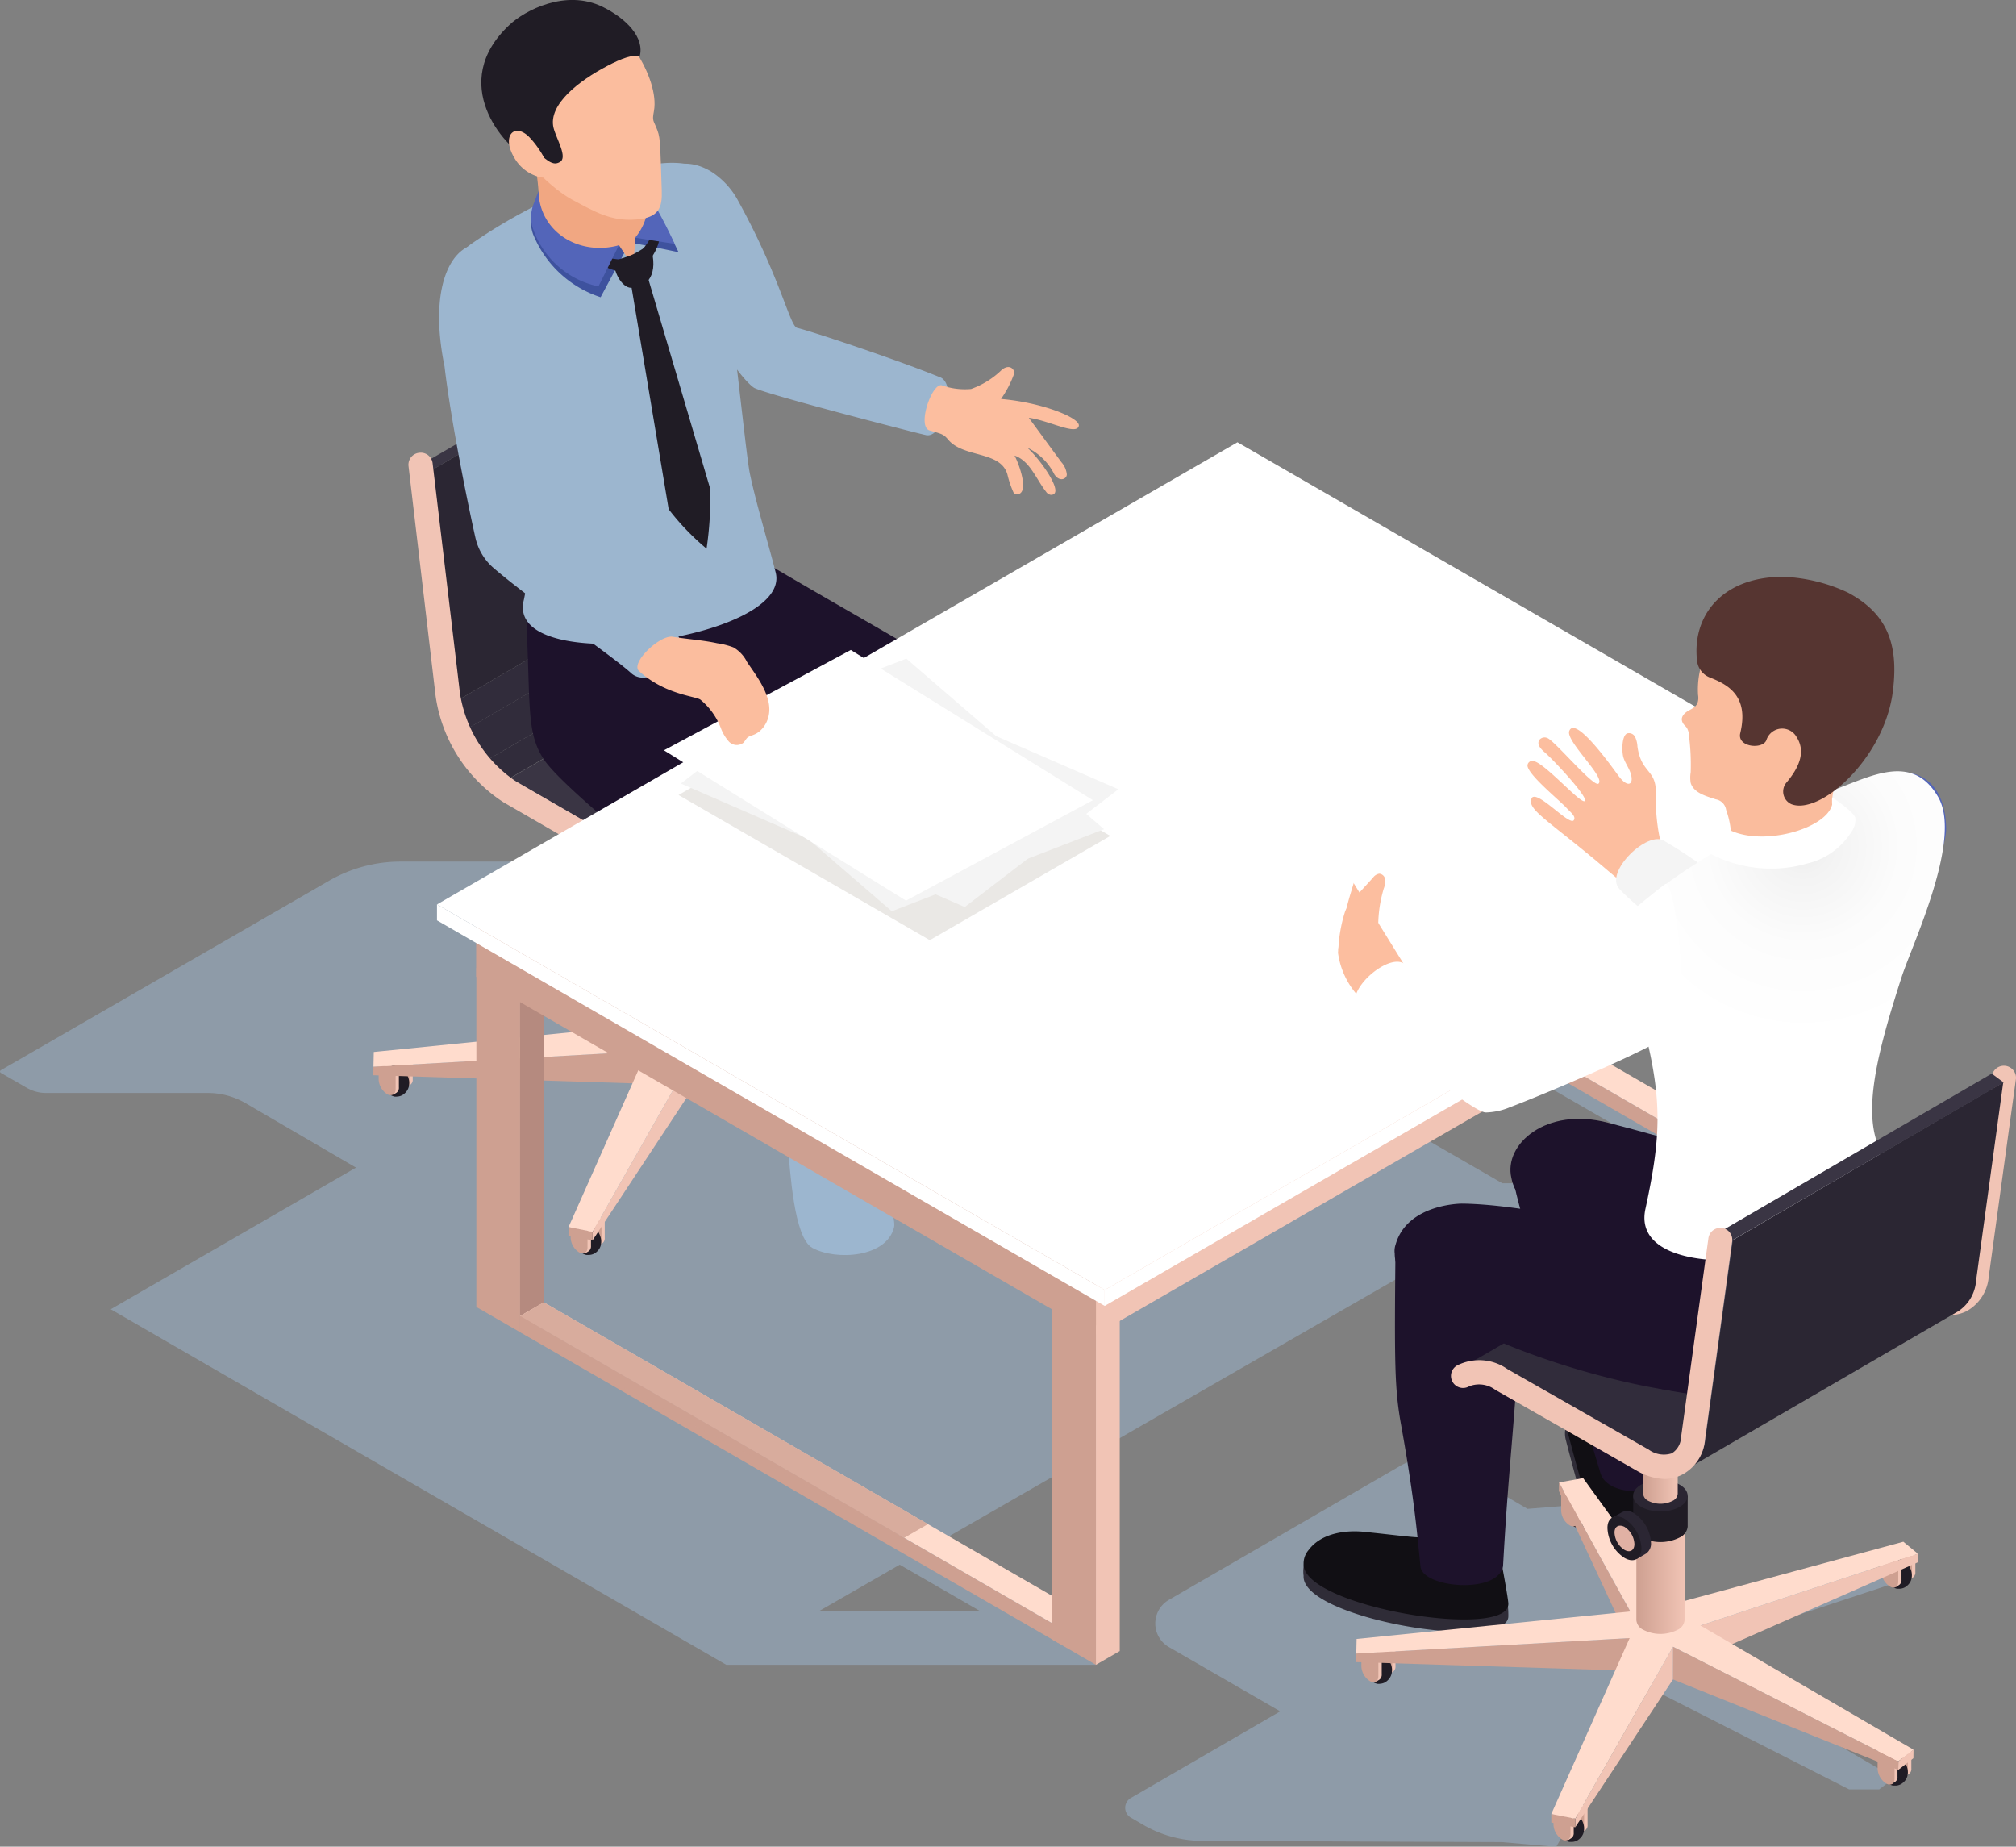 <svg xmlns="http://www.w3.org/2000/svg" xmlns:xlink="http://www.w3.org/1999/xlink" viewBox="0 0 186.29 170.61"><rect x="0" y="0" width="186.29" height="170.61" fill="#808080" stroke="none"/><defs><style>.cls-1{isolation:isolate;}.cls-2{opacity:0.5;mix-blend-mode:multiply;}.cls-3{fill:#9cb6cf;}.cls-4{fill:#f1c4b5;}.cls-5{fill:#ffdccd;}.cls-18,.cls-6{fill:#cea091;}.cls-7{fill:#201c25;}.cls-8{fill:url(#Áåçûìÿííûé_ãðàäèåíò_199);}.cls-9{fill:#2b2633;}.cls-10{fill:url(#Áåçûìÿííûé_ãðàäèåíò_198);}.cls-11{fill:#e1b1a4;}.cls-12{fill:#312c3b;}.cls-13{fill:#3a3544;}.cls-14{fill:#585b6d;}.cls-15{fill:#1d122b;}.cls-16{fill:#96613c;}.cls-17{fill:#b58a7f;}.cls-18{opacity:0.8;}.cls-19{fill:#fff;}.cls-20{fill:#eae8e5;}.cls-21{fill:#f4f4f4;}.cls-22{fill:#2f2c37;}.cls-23{fill:#110f14;}.cls-24{fill:url(#Áåçûìÿííûé_ãðàäèåíò_197);}.cls-25{fill:url(#Áåçûìÿííûé_ãðàäèåíò_196);}.cls-26{fill:#fcbe9f;}.cls-27{fill:#5365b9;}.cls-28{fill:url(#Áåçûìÿííûé_ãðàäèåíò_31);}.cls-29{fill:#fabc9d;}.cls-30{fill:#563531;}.cls-31{fill:#fbbd9e;}.cls-32{fill:#3e529e;}.cls-33{fill:#f1a782;}</style><linearGradient id="&#xC1;&#xE5;&#xE7;&#xFB;&#xEC;&#xFF;&#xED;&#xED;&#xFB;&#xE9;_&#xE3;&#xF0;&#xE0;&#xE4;&#xE8;&#xE5;&#xED;&#xF2;_199" x1="186.89" y1="76.36" x2="191.35" y2="76.36" gradientUnits="userSpaceOnUse"><stop offset="0" stop-color="#cea091"></stop><stop offset="1" stop-color="#f1c4b5"></stop></linearGradient><linearGradient id="&#xC1;&#xE5;&#xE7;&#xFB;&#xEC;&#xFF;&#xED;&#xED;&#xFB;&#xE9;_&#xE3;&#xF0;&#xE0;&#xE4;&#xE8;&#xE5;&#xED;&#xF2;_198" x1="187.53" y1="65.14" x2="190.71" y2="65.14" xlink:href="#&#xC1;&#xE5;&#xE7;&#xFB;&#xEC;&#xFF;&#xED;&#xED;&#xFB;&#xE9;_&#xE3;&#xF0;&#xE0;&#xE4;&#xE8;&#xE5;&#xED;&#xF2;_199"></linearGradient><linearGradient id="&#xC1;&#xE5;&#xE7;&#xFB;&#xEC;&#xFF;&#xED;&#xED;&#xFB;&#xE9;_&#xE3;&#xF0;&#xE0;&#xE4;&#xE8;&#xE5;&#xED;&#xF2;_197" x1="277.71" y1="130.59" x2="282.17" y2="130.59" xlink:href="#&#xC1;&#xE5;&#xE7;&#xFB;&#xEC;&#xFF;&#xED;&#xED;&#xFB;&#xE9;_&#xE3;&#xF0;&#xE0;&#xE4;&#xE8;&#xE5;&#xED;&#xF2;_199"></linearGradient><linearGradient id="&#xC1;&#xE5;&#xE7;&#xFB;&#xEC;&#xFF;&#xED;&#xED;&#xFB;&#xE9;_&#xE3;&#xF0;&#xE0;&#xE4;&#xE8;&#xE5;&#xED;&#xF2;_196" x1="278.34" y1="119.37" x2="281.53" y2="119.37" xlink:href="#&#xC1;&#xE5;&#xE7;&#xFB;&#xEC;&#xFF;&#xED;&#xED;&#xFB;&#xE9;_&#xE3;&#xF0;&#xE0;&#xE4;&#xE8;&#xE5;&#xED;&#xF2;_199"></linearGradient><radialGradient id="&#xC1;&#xE5;&#xE7;&#xFB;&#xEC;&#xFF;&#xED;&#xED;&#xFB;&#xE9;_&#xE3;&#xF0;&#xE0;&#xE4;&#xE8;&#xE5;&#xED;&#xF2;_31" cx="293.11" cy="63.37" r="17.76" gradientUnits="userSpaceOnUse"><stop offset="0" stop-color="#ececec"></stop><stop offset="0.15" stop-color="#f3f3f3"></stop><stop offset="0.51" stop-color="#fcfcfc"></stop><stop offset="1" stop-color="#fff"></stop></radialGradient></defs><g class="cls-1"><g id="_0" data-name="0"><g class="cls-2"><path class="cls-3" d="M302,131.31l-1.35-1.11h-2.77L279,135.31l-.23-.32,1.6-3.08-6.58-3.8L271,124.32l-3.35.27-6.85-4a4.9,4.9,0,0,0-4.86,0L234.51,133a2.52,2.52,0,0,0,0,4.36l10.29,5.94-13.8,8a1.05,1.05,0,0,0,0,1.82l1.17.68a11,11,0,0,0,5.48,1.47l27.65.11,5,.44,8.4-14.8,18.67,9.49h2.78l1.4-1.08-19.69-11.47Z" transform="translate(-126.5 14.81)"></path><path class="cls-3" d="M262.21,99.52h33.94l-1.78-5h-4.09L265.1,80,246,72l39,22.51H265.32L211.08,63.23l-74.35,42.92L193.61,139h34.17L226,134h-3.74l-10-5.76ZM217,134H202.25l7.39-4.25Z" transform="translate(-126.5 14.81)"></path><path class="cls-3" d="M212.46,76.59l-1.35-1.11h-2.77l-18.87,5.1-4.19-5.79.43-10H163.52a13.23,13.23,0,0,0-6.63,1.78l-30.32,17.5a.14.14,0,0,0,0,.24l2.4,1.38a3.57,3.57,0,0,0,1.78.48h14.94a6.93,6.93,0,0,1,3.5.94L161,94l12.12-7h8.76l-6.08,13.66,5,.44,8.4-14.8,18.67,9.5h2.78l1.4-1.08L192.36,83.22Z" transform="translate(-126.5 14.81)"></path></g><g class="cls-1"><path class="cls-4" d="M212,92.93,211.76,95l.31-.18a.56.56,0,0,0,.23-.51v-1.6Z" transform="translate(-126.5 14.81)"></path><polygon class="cls-5" points="84.23 106.65 83.92 106.83 85.49 107.74 85.8 107.56 84.23 106.65"></polygon><path class="cls-6" d="M210.43,92v1.61A1.74,1.74,0,0,0,211.2,95c.44.24.79,0,.79-.46v-1.6Z" transform="translate(-126.5 14.81)"></path></g><path class="cls-7" d="M211.1,93.18a1.12,1.12,0,0,0-1.12,0,1.35,1.35,0,0,0-.44.38,1.08,1.08,0,0,0-.11.18,1.25,1.25,0,0,0-.09.61,1.86,1.86,0,0,0,.23.71,2.9,2.9,0,0,0,.19.29,1.82,1.82,0,0,0,.31.31,1.22,1.22,0,0,0,.53.27l.27,0a1.15,1.15,0,0,0,.49-.14C212.45,95.12,211.94,93.68,211.1,93.18Z" transform="translate(-126.5 14.81)"></path><g class="cls-1"><path class="cls-4" d="M210.72,93.66l-.23,2.12.31-.19a.54.54,0,0,0,.23-.5V93.48Z" transform="translate(-126.5 14.81)"></path><polygon class="cls-5" points="82.96 107.39 82.65 107.57 84.22 108.47 84.53 108.29 82.96 107.39"></polygon><path class="cls-6" d="M209.15,92.76v1.6a1.74,1.74,0,0,0,.78,1.36c.43.25.78,0,.78-.45V93.66Z" transform="translate(-126.5 14.81)"></path></g><g class="cls-1"><path class="cls-4" d="M212.36,74.74l-.23,2.11.31-.18a.56.56,0,0,0,.23-.51v-1.6Z" transform="translate(-126.5 14.81)"></path><polygon class="cls-5" points="84.61 88.46 84.29 88.64 85.86 89.55 86.17 89.37 84.61 88.46"></polygon><path class="cls-6" d="M210.8,73.83v1.61a1.72,1.72,0,0,0,.79,1.36c.43.25.78,0,.78-.45V74.74Z" transform="translate(-126.5 14.81)"></path></g><path class="cls-7" d="M211.47,75a1.13,1.13,0,0,0-1.11,0,1.31,1.31,0,0,0-.45.38,1.74,1.74,0,0,0-.11.18,1.26,1.26,0,0,0-.09.61,2,2,0,0,0,.23.71,3,3,0,0,0,.19.3,2.18,2.18,0,0,0,.31.3,1.22,1.22,0,0,0,.53.27l.27,0a1.15,1.15,0,0,0,.49-.14C212.82,76.93,212.31,75.49,211.47,75Z" transform="translate(-126.5 14.81)"></path><g class="cls-1"><path class="cls-4" d="M211.09,75.47l-.23,2.12.31-.18a.57.57,0,0,0,.23-.51V75.29Z" transform="translate(-126.5 14.81)"></path><polygon class="cls-5" points="83.33 89.2 83.02 89.38 84.59 90.29 84.9 90.11 83.33 89.2"></polygon><path class="cls-6" d="M209.52,74.57v1.61a1.72,1.72,0,0,0,.78,1.35c.43.25.78,0,.79-.45V75.47Z" transform="translate(-126.5 14.81)"></path></g><g class="cls-1"><path class="cls-4" d="M182.07,98.13l-.23,2.11.31-.18a.56.56,0,0,0,.23-.51V98Z" transform="translate(-126.5 14.81)"></path><polygon class="cls-5" points="54.31 111.85 54 112.03 55.57 112.94 55.88 112.76 54.31 111.85"></polygon><path class="cls-6" d="M180.51,97.22v1.61a1.74,1.74,0,0,0,.78,1.36c.44.25.79,0,.79-.46v-1.6Z" transform="translate(-126.5 14.81)"></path></g><path class="cls-7" d="M181.18,98.38a1.12,1.12,0,0,0-1.12,0,1.35,1.35,0,0,0-.44.38,1.74,1.74,0,0,0-.11.18,1.26,1.26,0,0,0-.09.61,1.86,1.86,0,0,0,.23.71,2.08,2.08,0,0,0,.19.29,1.52,1.52,0,0,0,.31.31,1.22,1.22,0,0,0,.53.27l.27,0a1.15,1.15,0,0,0,.49-.14C182.53,100.32,182,98.88,181.18,98.38Z" transform="translate(-126.5 14.81)"></path><g class="cls-1"><path class="cls-4" d="M180.8,98.86l-.23,2.12.31-.18a.57.57,0,0,0,.23-.51V98.68Z" transform="translate(-126.5 14.81)"></path><polygon class="cls-5" points="53.04 113.17 52.73 113.35 54.3 113.68 54.61 113.49 53.04 113.17"></polygon><path class="cls-6" d="M179.23,98.54v1a1.7,1.7,0,0,0,.78,1.35c.43.25.78,0,.78-.45V98.86Z" transform="translate(-126.5 14.81)"></path></g><g class="cls-1"><path class="cls-4" d="M164.33,83.48l-.23,2.11.31-.18a.54.54,0,0,0,.23-.5V83.3Z" transform="translate(-126.5 14.81)"></path><polygon class="cls-5" points="36.57 97.21 36.26 97.39 37.83 98.29 38.14 98.11 36.57 97.21"></polygon><path class="cls-6" d="M162.76,82.57v1.61a1.74,1.74,0,0,0,.78,1.36c.43.25.78,0,.79-.45V83.48Z" transform="translate(-126.5 14.81)"></path></g><path class="cls-7" d="M163.43,83.74a1.09,1.09,0,0,0-1.11,0,1.55,1.55,0,0,0-.45.38,1.62,1.62,0,0,0-.1.18,1.26,1.26,0,0,0-.09.61,1.9,1.9,0,0,0,.23.72,2.9,2.9,0,0,0,.19.29,2.2,2.2,0,0,0,.3.31,1.52,1.52,0,0,0,.54.27,1.18,1.18,0,0,0,.26,0,1.1,1.1,0,0,0,.49-.14C164.79,85.67,164.28,84.23,163.43,83.74Z" transform="translate(-126.5 14.81)"></path><g class="cls-1"><path class="cls-4" d="M163.06,84.22l-.24,2.11.31-.18a.56.56,0,0,0,.23-.51V84Z" transform="translate(-126.5 14.81)"></path><polygon class="cls-5" points="35.3 97.94 34.98 98.12 36.55 99.03 36.86 98.85 35.3 97.94"></polygon><path class="cls-6" d="M161.49,83.31v1.61a1.72,1.72,0,0,0,.79,1.36c.43.24.78,0,.78-.46v-1.6Z" transform="translate(-126.5 14.81)"></path></g><path class="cls-7" d="M181.89,69.34a1.13,1.13,0,0,0-1.11,0,1.31,1.31,0,0,0-.45.38,1.62,1.62,0,0,0-.1.18,1.16,1.16,0,0,0-.09.61,1.86,1.86,0,0,0,.23.71,1.53,1.53,0,0,0,.19.3,1.7,1.7,0,0,0,.3.3,1.25,1.25,0,0,0,.54.27.8.8,0,0,0,.26,0,1.1,1.1,0,0,0,.49-.14C183.24,71.28,182.74,69.84,181.89,69.34Z" transform="translate(-126.5 14.81)"></path><g class="cls-1"><path class="cls-4" d="M181.51,69.82l-.23,2.12.31-.18a.57.57,0,0,0,.23-.51V69.64Z" transform="translate(-126.5 14.81)"></path><polygon class="cls-5" points="53.75 83.55 53.44 83.73 55.01 84.64 55.32 84.46 53.75 83.55"></polygon><path class="cls-6" d="M180,68.92v1.61a1.72,1.72,0,0,0,.78,1.35c.44.25.79.05.79-.45V69.82Z" transform="translate(-126.5 14.81)"></path></g><polygon class="cls-6" points="59.83 94.66 59.82 97.68 53.24 83.52 53.24 82.73 59.83 94.66"></polygon><polygon class="cls-4" points="86.42 89.32 86.41 90.11 66.31 98.97 66.31 95.95 86.42 89.32"></polygon><polygon class="cls-6" points="59.77 97.11 59.77 100.13 34.5 99.34 34.51 98.55 59.77 97.11"></polygon><polygon class="cls-6" points="84.6 108.5 84.6 109.29 63.77 100.93 63.78 97.91 84.6 108.5"></polygon><polygon class="cls-4" points="86 107.42 86 108.21 84.6 109.29 84.6 108.5 86 107.42"></polygon><polygon class="cls-6" points="54.76 113.81 54.75 114.6 52.53 114.16 52.54 113.36 54.76 113.81"></polygon><polygon class="cls-4" points="63.78 97.91 63.77 100.93 54.75 114.6 54.76 113.81 63.78 97.91"></polygon><polygon class="cls-5" points="85.07 88.21 86.42 89.32 66.31 95.95 86 107.42 84.6 108.5 63.78 97.91 54.76 113.81 52.54 113.36 59.77 97.11 34.51 98.55 34.54 97.19 59.83 94.66 53.24 82.73 55.48 82.33 63.88 93.94 85.07 88.21"></polygon><g id="Axonometric_Cylinder" data-name="Axonometric Cylinder"><path class="cls-8" d="M186.89,70.8v9.87a1.1,1.1,0,0,0,.65.9,3.52,3.52,0,0,0,3.16,0,1.09,1.09,0,0,0,.65-.92V70.77Z" transform="translate(-126.5 14.81)"></path><path id="Cylinder_face" data-name="Cylinder face" class="cls-5" d="M190.7,71.7a3.52,3.52,0,0,1-3.16,0,1,1,0,0,1,0-1.82,3.45,3.45,0,0,1,3.16,0A1,1,0,0,1,190.7,71.7Z" transform="translate(-126.5 14.81)"></path></g><g id="Axonometric_Cylinder-2" data-name="Axonometric Cylinder"><path class="cls-7" d="M186.6,69.16V72a1.29,1.29,0,0,0,.74,1,3.92,3.92,0,0,0,3.56,0,1.25,1.25,0,0,0,.74-1V69.13Z" transform="translate(-126.5 14.81)"></path><path id="Cylinder_face-2" data-name="Cylinder face" class="cls-9" d="M190.9,70.17a3.92,3.92,0,0,1-3.56,0,1.08,1.08,0,0,1,0-2,3.92,3.92,0,0,1,3.56,0A1.08,1.08,0,0,1,190.9,70.17Z" transform="translate(-126.5 14.81)"></path></g><g id="Axonometric_Cylinder-3" data-name="Axonometric Cylinder"><path class="cls-10" d="M187.53,60.41V69a.77.77,0,0,0,.46.64,2.5,2.5,0,0,0,2.26,0,.77.77,0,0,0,.46-.65V60.39Z" transform="translate(-126.5 14.81)"></path><path id="Cylinder_face-3" data-name="Cylinder face" class="cls-5" d="M190.25,61.05a2.5,2.5,0,0,1-2.26,0,.69.69,0,0,1,0-1.3,2.5,2.5,0,0,1,2.26,0A.69.69,0,0,1,190.25,61.05Z" transform="translate(-126.5 14.81)"></path></g><g id="Axonometric_Cylinder-4" data-name="Axonometric Cylinder"><path class="cls-9" d="M186.91,75l.89-.51a1.11,1.11,0,0,0,.45-1,3.46,3.46,0,0,0-1.57-2.72,1.1,1.1,0,0,0-1.12-.1l-.88.51Z" transform="translate(-126.5 14.81)"></path><path id="Cylinder_face-4" data-name="Cylinder face" class="cls-7" d="M185.79,71.28A3.45,3.45,0,0,1,187.36,74c0,1-.7,1.4-1.57.9a3.45,3.45,0,0,1-1.56-2.71C184.23,71.18,184.93,70.78,185.79,71.28Z" transform="translate(-126.5 14.81)"></path><path id="Cylinder_face-5" data-name="Cylinder face" class="cls-11" d="M185.79,72a2,2,0,0,1,.92,1.6c0,.58-.41.82-.92.53a2.07,2.07,0,0,1-.92-1.6C184.87,72,185.29,71.73,185.79,72Z" transform="translate(-126.5 14.81)"></path></g><path class="cls-4" d="M215.48,54.89a1.12,1.12,0,0,1-1-.56,6.81,6.81,0,0,0-2.34-2.49L199.1,44.3a14.1,14.1,0,0,1-6.29-9.86l-2.5-21.21a1.13,1.13,0,0,1,1-1.24,1.11,1.11,0,0,1,1.23,1l2.5,21.2a12.08,12.08,0,0,0,5.19,8.2l13.07,7.54a9,9,0,0,1,3.16,3.31,1.11,1.11,0,0,1-.41,1.52A1.08,1.08,0,0,1,215.48,54.89Z" transform="translate(-126.5 14.81)"></path><g class="cls-1"><g class="cls-1"><g class="cls-1"><path class="cls-12" d="M194.09,35.18,169,49.78a9.74,9.74,0,0,0,.77,2.69l25.09-14.59A9.44,9.44,0,0,1,194.09,35.18Z" transform="translate(-126.5 14.81)"></path><path class="cls-12" d="M194.85,37.88,169.76,52.47a11.28,11.28,0,0,0,1.84,2.89l25.09-14.59A11.55,11.55,0,0,1,194.85,37.88Z" transform="translate(-126.5 14.81)"></path><path class="cls-12" d="M196.69,40.77,171.6,55.36a8.21,8.21,0,0,0,2,1.73l25.1-14.6A8.38,8.38,0,0,1,196.69,40.77Z" transform="translate(-126.5 14.81)"></path></g></g><polygon class="cls-13" points="72.23 57.3 47.14 71.9 60.2 79.44 85.3 64.85 72.23 57.3"></polygon><polygon class="cls-13" points="63.99 28.34 38.89 42.94 39.99 43.38 65.08 28.79 63.99 28.34"></polygon><polygon class="cls-9" points="65.08 28.79 39.99 43.38 42.49 64.59 67.58 50 65.08 28.79"></polygon><g class="cls-1"><g class="cls-1"><path class="cls-12" d="M211.8,50,186.7,64.63a8.48,8.48,0,0,1,2.19,1.84L214,51.87A8.82,8.82,0,0,0,211.8,50Z" transform="translate(-126.5 14.81)"></path><path class="cls-12" d="M214,51.87l-25.1,14.6a12,12,0,0,1,1.35,1.88l25.09-14.59A12.06,12.06,0,0,0,214,51.87Z" transform="translate(-126.5 14.81)"></path></g></g><path class="cls-14" d="M186.7,64.63l-13.06-7.54A10.59,10.59,0,0,1,169,49.78l-2.5-21.21-1.09-.45,2.5,21.21a13.06,13.06,0,0,0,5.74,9L186.7,65.9a7.87,7.87,0,0,1,2.75,2.9l.79-.45A10.18,10.18,0,0,0,186.7,64.63Z" transform="translate(-126.5 14.81)"></path></g><path class="cls-4" d="M189.45,69.91a1.12,1.12,0,0,1-1-.55,6.79,6.79,0,0,0-2.35-2.5l-13.06-7.54a14.08,14.08,0,0,1-6.29-9.86l-2.5-21.21a1.11,1.11,0,0,1,1-1.23,1.1,1.1,0,0,1,1.23,1L169,49.2a12,12,0,0,0,5.19,8.19l13.07,7.55a9.06,9.06,0,0,1,3.16,3.3,1.12,1.12,0,0,1-1,1.67Z" transform="translate(-126.5 14.81)"></path><path class="cls-3" d="M201.57,100.48c2.2,1.2,6.88.89,7.55-1.92.3-1.31-2.88-9-3.47-11.26l-.47-1.8c-.22-.19-1.11-.19-1.4-.25-1.21-.28-3.09.63-4.32.84-.63.1-.23,4.35-.18,4.77C199.53,93.43,199.85,99.54,201.57,100.48Z" transform="translate(-126.5 14.81)"></path><path class="cls-3" d="M217.1,80.37a5.82,5.82,0,0,1,.53-1.84l-7.19-1.8c-.4,1.94-2,2.84-2.36,4.54s1.25,2.74,9.11,7.6c4,2.5,5.71,2.86,7.2,2.37a2.24,2.24,0,0,0,1.7-2.5C225.91,85.93,217.54,81.74,217.1,80.37Z" transform="translate(-126.5 14.81)"></path><path class="cls-15" d="M198,37.63l-2.73-3.83-18.6,5.66a2.24,2.24,0,0,0-1.57,2.25c.45,8.67,0,11.07,1.62,13.59,2.11,3.26,16.89,14.39,17,15.72.64,4.92,3,9.09,4.62,16.57,1.25,3.2,7.69,1,7.51-1.23-.64-7.92-2.23-20-2.62-21.29S195.92,53,195.92,53c5.83,3.58,18.07,8.24,18.07,8.24-2.35,3.7-2.14,8.76-4,16.56-.44,2.18,6.82,4.81,7.57,2.57.82-2.46,4.93-13.83,7.35-23.17.68-2.65-1.13-4.1-2.56-5.1C217.79,48.9,204.23,41.32,198,37.63Z" transform="translate(-126.5 14.81)"></path><path class="cls-3" d="M170,7.76a6.06,6.06,0,0,0-2.38,5.53c.2,1.86,1.39,3.43,2.41,5,4.55,7,6.59,14.11,4.88,22.31-1.88,7.33,24.83,3.75,23.27-2.51-.65-2.59-1.87-6.59-2.4-9.21-.49-2.42-2.65-25.1-3.94-27.37C189.85-1.93,178.16,2.06,170,7.76Z" transform="translate(-126.5 14.81)"></path><path class="cls-3" d="M176.87,33.75a.37.37,0,0,1-.1-.24c0-1.1-.05-8.9-.05-14.32a18.9,18.9,0,0,0-1.29-7.14c-3.11-7.69-10.31-5-7.85,7,.56,4.81,2.1,12.48,2.85,15.81a5.19,5.19,0,0,0,1.72,2.84c3.69,3.17,10.85,8,12.75,9.75,2,1.54,5.5-2.53,4.06-3.77Z" transform="translate(-126.5 14.81)"></path><g id="Axonometric_Cube" data-name="Axonometric Cube"><polygon id="Cube_face_-_left" data-name="Cube face - left" class="cls-6" points="116.4 83.62 112.36 81.3 112.36 49.96 116.4 52.29 116.4 83.62"></polygon><polygon id="Cube_face_-_right" data-name="Cube face - right" class="cls-4" points="118.59 82.36 116.4 83.62 116.4 52.29 118.59 51.02 118.59 82.36"></polygon><polygon id="Cube_face_-_top" data-name="Cube face - top" class="cls-16" points="116.4 52.29 112.36 49.96 114.56 48.69 118.59 51.02 116.4 52.29"></polygon></g><g id="Axonometric_Cube-2" data-name="Axonometric Cube"><polygon id="Cube_face_-_left-2" data-name="Cube face - left" class="cls-6" points="166.11 112.32 116.4 83.63 116.4 82.13 166.11 110.83 166.11 112.32"></polygon><polygon id="Cube_face_-_right-2" data-name="Cube face - right" class="cls-4" points="168.3 111.06 166.11 112.32 166.11 110.83 168.3 109.56 168.3 111.06"></polygon><polygon id="Cube_face_-_top-2" data-name="Cube face - top" class="cls-5" points="166.11 110.83 116.4 82.13 118.59 80.86 168.3 109.56 166.11 110.83"></polygon></g><g id="Axonometric_Cube-3" data-name="Axonometric Cube"><polygon id="Cube_face_-_left-3" data-name="Cube face - left" class="cls-6" points="169.61 114.35 165.58 112.02 165.58 80.68 169.61 83.01 169.61 114.35"></polygon><polygon id="Cube_face_-_right-3" data-name="Cube face - right" class="cls-4" points="171.81 113.08 169.61 114.35 169.61 83.01 171.81 81.75 171.81 113.08"></polygon><polygon id="Cube_face_-_top-3" data-name="Cube face - top" class="cls-16" points="169.61 83.01 165.58 80.68 167.78 79.42 171.81 81.75 169.61 83.01"></polygon></g><g id="Axonometric_Cube-4" data-name="Axonometric Cube"><polygon id="Cube_face_-_left-4" data-name="Cube face - left" class="cls-6" points="48.06 123.08 44.02 120.75 44.02 89.42 48.06 91.74 48.06 123.08"></polygon><polygon id="Cube_face_-_right-4" data-name="Cube face - right" class="cls-17" points="50.25 121.81 48.06 123.08 48.06 91.74 50.25 90.48 50.25 121.81"></polygon><polygon id="Cube_face_-_top-4" data-name="Cube face - top" class="cls-16" points="48.06 91.74 44.02 89.42 46.22 88.15 50.25 90.48 48.06 91.74"></polygon></g><g id="Axonometric_Cube-5" data-name="Axonometric Cube"><polygon id="Cube_face_-_left-5" data-name="Cube face - left" class="cls-6" points="97.77 151.78 48.06 123.08 48.06 121.58 97.77 150.28 97.77 151.78"></polygon><polygon id="Cube_face_-_right-5" data-name="Cube face - right" class="cls-4" points="99.96 150.51 97.77 151.78 97.77 150.28 99.96 149.02 99.96 150.51"></polygon><polygon id="Cube_face_-_top-5" data-name="Cube face - top" class="cls-5" points="97.77 150.28 48.06 121.58 50.25 120.32 99.96 149.02 97.77 150.28"></polygon></g><g id="Axonometric_Cube-6" data-name="Axonometric Cube"><polygon id="Cube_face_-_left-6" data-name="Cube face - left" class="cls-6" points="101.27 153.81 97.24 151.48 97.24 120.14 101.27 122.47 101.27 153.81"></polygon><polygon id="Cube_face_-_right-6" data-name="Cube face - right" class="cls-4" points="103.47 152.54 101.27 153.81 101.27 122.47 103.47 121.2 103.47 152.54"></polygon><polygon id="Cube_face_-_top-6" data-name="Cube face - top" class="cls-16" points="101.27 122.47 97.24 120.14 99.43 118.87 103.47 121.2 101.27 122.47"></polygon></g><polygon class="cls-18" points="50.25 120.32 48.06 121.59 48.06 123.08 83.55 142.08 85.75 140.81 50.25 120.32"></polygon><g id="Axonometric_Cube-7" data-name="Axonometric Cube"><polygon id="Cube_face_-_left-7" data-name="Cube face - left" class="cls-6" points="101.27 123.31 44 90.24 44 83.94 101.27 117.01 101.27 123.31"></polygon><polygon id="Cube_face_-_right-7" data-name="Cube face - right" class="cls-4" points="171.82 82.58 101.27 123.31 101.27 117.01 171.82 76.28 171.82 82.58"></polygon></g><g id="Axonometric_Cube-8" data-name="Axonometric Cube"><polygon id="Cube_face_-_left-8" data-name="Cube face - left" class="cls-19" points="102.08 120.65 40.38 85.03 40.38 83.56 102.08 119.18 102.08 120.65"></polygon><polygon id="Cube_face_-_right-8" data-name="Cube face - right" class="cls-19" points="176.05 77.95 102.08 120.65 102.08 119.18 176.05 76.48 176.05 77.95"></polygon><polygon id="Cube_face_-_top-7" data-name="Cube face - top" class="cls-19" points="102.08 119.18 40.38 83.56 114.35 40.86 176.05 76.48 102.08 119.18"></polygon></g><polygon class="cls-20" points="62.7 73.45 79.38 63.82 102.6 77.23 85.92 86.86 62.7 73.45"></polygon><polygon class="cls-21" points="62.91 72.39 77.1 61.51 103.34 72.92 89.15 83.8 62.91 72.39"></polygon><polygon class="cls-21" points="64.14 68.43 83.75 60.85 102.02 76.61 82.41 84.19 64.14 68.43"></polygon><polygon class="cls-19" points="61.35 69.32 78.62 60.05 100.99 73.93 83.72 83.21 61.35 69.32"></polygon><path class="cls-22" d="M280.2,126.21c.06-1.92-.81-4.56-1.47-6.79-.37-1.23-.64-3-1.74-3.69a6.71,6.71,0,0,0-4-.36,2.3,2.3,0,0,0-1.8,2.85c.74,2.89,2.31,8.75,3.25,10.58.72,1.41,1.6,1.58,3.33,1.48C280.05,130.15,280.48,128.42,280.2,126.21Z" transform="translate(-126.5 14.81)"></path><path class="cls-23" d="M280.2,124.82c.06-1.91-.81-4.55-1.47-6.79-.37-1.23-.64-3-1.74-3.69a6.71,6.71,0,0,0-4-.36,2.31,2.31,0,0,0-1.8,2.85c.74,2.89,2.31,8.75,3.25,10.58.72,1.41,1.6,1.59,3.33,1.49C280.05,128.77,280.48,127,280.2,124.82Z" transform="translate(-126.5 14.81)"></path><path class="cls-15" d="M278.63,102c-.8-1.45-4.81-11.46-11.69-9.94-1.49.32,0,4.34.28,5.83,0,0,5.48,17.69,7.18,23.43.7,2.27,6.05,2.15,5.89-.2C280.29,121.1,281.41,107,278.63,102Z" transform="translate(-126.5 14.81)"></path><path class="cls-22" d="M265.54,132.11c-1.92-.21-4.7-3.34-6.54-3.9-.83.37-2.33,0-6.47-.36-1.41-.15-4-.5-5.29,1.15a3.2,3.2,0,0,0-.28,1.78c-.22,4,19.06,7.14,18.92,3.69A7.7,7.7,0,0,0,265.54,132.11Z" transform="translate(-126.5 14.81)"></path><path class="cls-23" d="M264.82,127.63c-1.93-.21-4,0-5.82-.56-.83.37-2.33.06-6.47-.36-1.41-.15-3.85,0-5.11,1.69a1.9,1.9,0,0,0-.46,1.24c-.22,4,19.06,7.14,18.92,3.69C265.86,132.84,265.19,129.05,264.82,127.63Z" transform="translate(-126.5 14.81)"></path><path class="cls-15" d="M266.45,108.8c-.2-1-8.67-9.93-8.67-9.93l-2.33,1.76c-.1,10.72-.08,12.89.53,16.26,1.28,7.12,1.5,10.39,1.78,13,.11,2,7.15,2.63,7.63,0,.4-7.2.78-10.54,1.16-15.81A19,19,0,0,0,266.45,108.8Z" transform="translate(-126.5 14.81)"></path><g class="cls-1"><path class="cls-4" d="M302.81,147.16l-.23,2.11.31-.18a.56.56,0,0,0,.23-.51V147Z" transform="translate(-126.5 14.81)"></path><polygon class="cls-5" points="175.05 160.88 174.74 161.06 176.31 161.97 176.62 161.79 175.05 160.88"></polygon><path class="cls-6" d="M301.24,146.25v1.61a1.71,1.71,0,0,0,.78,1.35c.43.25.78,0,.78-.45v-1.6Z" transform="translate(-126.5 14.81)"></path></g><path class="cls-7" d="M301.91,147.41a1.08,1.08,0,0,0-1.11,0,1.41,1.41,0,0,0-.45.38.77.77,0,0,0-.1.18,1.22,1.22,0,0,0-.09.6,1.85,1.85,0,0,0,.23.72,2.9,2.9,0,0,0,.19.29,1.77,1.77,0,0,0,.3.31,1.37,1.37,0,0,0,.54.27l.26,0a1.1,1.1,0,0,0,.49-.14C303.27,149.35,302.76,147.9,301.91,147.41Z" transform="translate(-126.5 14.81)"></path><g class="cls-1"><path class="cls-4" d="M301.53,147.89,301.3,150l.31-.18a.54.54,0,0,0,.23-.5v-1.61Z" transform="translate(-126.5 14.81)"></path><polygon class="cls-5" points="173.78 161.62 173.46 161.8 175.03 162.7 175.34 162.52 173.78 161.62"></polygon><path class="cls-6" d="M300,147v1.6a1.72,1.72,0,0,0,.79,1.36c.43.25.78.05.78-.45v-1.61Z" transform="translate(-126.5 14.81)"></path></g><g class="cls-1"><path class="cls-4" d="M303.18,129l-.23,2.11.31-.18a.56.56,0,0,0,.23-.51v-1.6Z" transform="translate(-126.5 14.81)"></path><polygon class="cls-5" points="175.42 142.69 175.11 142.87 176.68 143.78 176.99 143.6 175.42 142.69"></polygon><path class="cls-6" d="M301.61,128.06v1.61a1.74,1.74,0,0,0,.78,1.36c.43.24.78,0,.79-.46V129Z" transform="translate(-126.5 14.81)"></path></g><path class="cls-7" d="M302.28,129.22a1.1,1.1,0,0,0-1.11,0,1.55,1.55,0,0,0-.45.38,1,1,0,0,0-.1.18,1.25,1.25,0,0,0-.09.61,1.86,1.86,0,0,0,.23.71,2.9,2.9,0,0,0,.19.29,1.77,1.77,0,0,0,.3.31,1.25,1.25,0,0,0,.54.27l.26,0a1.1,1.1,0,0,0,.49-.14C303.64,131.16,303.13,129.72,302.28,129.22Z" transform="translate(-126.5 14.81)"></path><g class="cls-1"><path class="cls-4" d="M301.91,129.7l-.24,2.12.31-.19a.54.54,0,0,0,.23-.5v-1.61Z" transform="translate(-126.5 14.81)"></path><polygon class="cls-5" points="174.15 143.43 173.83 143.61 175.4 144.51 175.71 144.33 174.15 143.43"></polygon><path class="cls-6" d="M300.34,128.8v1.6a1.75,1.75,0,0,0,.79,1.36c.43.25.78.05.78-.45V129.7Z" transform="translate(-126.5 14.81)"></path></g><g class="cls-1"><path class="cls-4" d="M272.89,152.36l-.23,2.11.31-.18a.56.56,0,0,0,.23-.51v-1.61Z" transform="translate(-126.5 14.81)"></path><polygon class="cls-5" points="145.13 166.08 144.82 166.26 146.39 167.17 146.7 166.99 145.13 166.08"></polygon><path class="cls-6" d="M271.32,151.45v1.61a1.71,1.71,0,0,0,.78,1.36c.43.24.78,0,.78-.46v-1.6Z" transform="translate(-126.5 14.81)"></path></g><path class="cls-7" d="M272,152.61a1.08,1.08,0,0,0-1.11,0,1.41,1.41,0,0,0-.45.38.77.77,0,0,0-.1.18,1.12,1.12,0,0,0-.09.6,1.85,1.85,0,0,0,.23.72,1.81,1.81,0,0,0,.19.29,1.77,1.77,0,0,0,.3.31,1.37,1.37,0,0,0,.54.27l.26,0a1.1,1.1,0,0,0,.49-.14C273.35,154.55,272.84,153.11,272,152.61Z" transform="translate(-126.5 14.81)"></path><g class="cls-1"><path class="cls-4" d="M271.61,153.09l-.23,2.12.31-.19a.54.54,0,0,0,.23-.5v-1.61Z" transform="translate(-126.5 14.81)"></path><polygon class="cls-5" points="143.85 167.4 143.54 167.58 145.11 167.9 145.42 167.72 143.85 167.4"></polygon><path class="cls-6" d="M270.05,152.77v1a1.72,1.72,0,0,0,.79,1.36c.43.25.78,0,.78-.45v-1.61Z" transform="translate(-126.5 14.81)"></path></g><g class="cls-1"><path class="cls-4" d="M255.15,137.71l-.24,2.11.31-.18a.56.56,0,0,0,.23-.51v-1.6Z" transform="translate(-126.5 14.81)"></path><polygon class="cls-5" points="127.39 151.43 127.07 151.62 128.64 152.52 128.95 152.34 127.39 151.43"></polygon><path class="cls-6" d="M253.58,136.8v1.61a1.72,1.72,0,0,0,.79,1.36c.43.25.78,0,.78-.45v-1.61Z" transform="translate(-126.5 14.81)"></path></g><path class="cls-7" d="M254.25,138a1.13,1.13,0,0,0-1.11,0,1.31,1.31,0,0,0-.45.38,1.74,1.74,0,0,0-.11.18,1.4,1.4,0,0,0-.09.61,1.87,1.87,0,0,0,.24.71,1.49,1.49,0,0,0,.18.3,2.18,2.18,0,0,0,.31.3,1.25,1.25,0,0,0,.54.27.8.8,0,0,0,.26,0,1.15,1.15,0,0,0,.49-.14C255.6,139.9,255.09,138.46,254.25,138Z" transform="translate(-126.5 14.81)"></path><g class="cls-1"><path class="cls-4" d="M253.87,138.44l-.23,2.12.31-.18a.57.57,0,0,0,.23-.51v-1.61Z" transform="translate(-126.5 14.81)"></path><polygon class="cls-5" points="126.11 152.17 125.8 152.35 127.37 153.26 127.68 153.08 126.11 152.17"></polygon><path class="cls-6" d="M252.3,137.54v1.61a1.72,1.72,0,0,0,.78,1.35c.43.25.78.05.79-.45v-1.61Z" transform="translate(-126.5 14.81)"></path></g><path class="cls-7" d="M272.71,123.57a1.12,1.12,0,0,0-1.12,0,1.35,1.35,0,0,0-.44.38,1.08,1.08,0,0,0-.11.18,1.26,1.26,0,0,0-.09.61,1.86,1.86,0,0,0,.23.71,2.9,2.9,0,0,0,.19.29,1.82,1.82,0,0,0,.31.31,1.22,1.22,0,0,0,.53.27l.27,0a1.15,1.15,0,0,0,.49-.14C274.06,125.51,273.55,124.07,272.71,123.57Z" transform="translate(-126.5 14.81)"></path><g class="cls-1"><path class="cls-4" d="M272.33,124.05l-.24,2.12.32-.18a.57.57,0,0,0,.23-.51v-1.61Z" transform="translate(-126.5 14.81)"></path><polygon class="cls-5" points="144.57 137.78 144.26 137.96 145.83 138.87 146.14 138.68 144.57 137.78"></polygon><path class="cls-6" d="M270.76,123.15v1.61a1.7,1.7,0,0,0,.78,1.35c.43.25.78,0,.78-.45v-1.61Z" transform="translate(-126.5 14.81)"></path></g><polygon class="cls-6" points="150.65 148.88 150.64 151.91 144.05 137.75 144.06 136.96 150.65 148.88"></polygon><polygon class="cls-4" points="177.23 143.55 177.22 144.34 157.13 153.19 157.13 150.18 177.23 143.55"></polygon><polygon class="cls-6" points="150.59 151.34 150.58 154.36 125.32 153.56 125.33 152.77 150.59 151.34"></polygon><polygon class="cls-6" points="175.42 162.73 175.41 163.52 154.59 155.16 154.6 152.14 175.42 162.73"></polygon><polygon class="cls-4" points="176.82 161.65 176.81 162.44 175.41 163.52 175.42 162.73 176.82 161.65"></polygon><polygon class="cls-6" points="145.57 168.03 145.56 168.82 143.35 168.38 143.35 167.59 145.57 168.03"></polygon><polygon class="cls-4" points="154.6 152.14 154.59 155.16 145.56 168.82 145.57 168.03 154.6 152.14"></polygon><polygon class="cls-5" points="175.88 142.44 177.23 143.55 157.13 150.18 176.82 161.65 175.42 162.73 154.6 152.14 145.57 168.03 143.35 167.59 150.59 151.34 125.33 152.77 125.36 151.42 150.65 148.88 144.06 136.96 146.29 136.56 154.69 148.17 175.88 142.44"></polygon><g id="Axonometric_Cylinder-5" data-name="Axonometric Cylinder"><path class="cls-24" d="M277.71,125v9.87a1.1,1.1,0,0,0,.65.9,3.49,3.49,0,0,0,3.15,0,1.12,1.12,0,0,0,.66-.92V125Z" transform="translate(-126.5 14.81)"></path><ellipse id="Cylinder_face-6" data-name="Cylinder face" class="cls-5" cx="153.43" cy="139.83" rx="2.23" ry="1.29"></ellipse></g><g id="Axonometric_Cylinder-6" data-name="Axonometric Cylinder"><path class="cls-7" d="M277.42,123.39v2.84a1.25,1.25,0,0,0,.74,1,3.92,3.92,0,0,0,3.56,0,1.24,1.24,0,0,0,.73-1v-2.84Z" transform="translate(-126.5 14.81)"></path><ellipse id="Cylinder_face-7" data-name="Cylinder face" class="cls-9" cx="153.43" cy="138.19" rx="2.52" ry="1.45"></ellipse></g><g id="Axonometric_Cylinder-7" data-name="Axonometric Cylinder"><path class="cls-25" d="M278.34,114.64v8.57a.8.8,0,0,0,.47.64,2.48,2.48,0,0,0,2.25,0,.79.79,0,0,0,.47-.66v-8.57Z" transform="translate(-126.5 14.81)"></path><path id="Cylinder_face-8" data-name="Cylinder face" class="cls-5" d="M281.06,115.28a2.48,2.48,0,0,1-2.25,0,.69.69,0,0,1,0-1.3,2.48,2.48,0,0,1,2.25,0A.69.69,0,0,1,281.06,115.28Z" transform="translate(-126.5 14.81)"></path></g><g id="Axonometric_Cylinder-8" data-name="Axonometric Cylinder"><path class="cls-9" d="M277.73,129.23l.88-.51a1.11,1.11,0,0,0,.45-1A3.48,3.48,0,0,0,277.5,125a1.1,1.1,0,0,0-1.12-.1l-.89.51Z" transform="translate(-126.5 14.81)"></path><path id="Cylinder_face-9" data-name="Cylinder face" class="cls-7" d="M276.61,125.5a3.46,3.46,0,0,1,1.57,2.72c0,1-.7,1.4-1.57.9a3.45,3.45,0,0,1-1.57-2.71C275,125.41,275.74,125,276.61,125.5Z" transform="translate(-126.5 14.81)"></path><path id="Cylinder_face-10" data-name="Cylinder face" class="cls-11" d="M276.61,126.25a2,2,0,0,1,.92,1.59c0,.59-.41.83-.92.54a2,2,0,0,1-.92-1.6C275.69,126.2,276.1,126,276.61,126.25Z" transform="translate(-126.5 14.81)"></path></g><path class="cls-4" d="M306.59,106.69a5.34,5.34,0,0,1-2.62-.77L290.9,98.46a2.48,2.48,0,0,0-2.41-.33,1.12,1.12,0,0,1-1.53-.4,1.11,1.11,0,0,1,.4-1.52,4.53,4.53,0,0,1,4.65.32L305.07,104a2.37,2.37,0,0,0,2.15.34,1.86,1.86,0,0,0,.85-1.49l2.51-18.33a1.12,1.12,0,0,1,2.21.3l-2.52,18.33a4,4,0,0,1-2.07,3.19A3.53,3.53,0,0,1,306.59,106.69Z" transform="translate(-126.5 14.81)"></path><path class="cls-12" d="M303.39,104.68l-13.06-7.45a3.48,3.48,0,0,0-3.54-.33L261.7,111.49a3.51,3.51,0,0,1,3.53.33l13.06,7.45a3.32,3.32,0,0,0,3.33.3L306.72,105A3.32,3.32,0,0,1,303.39,104.68Z" transform="translate(-126.5 14.81)"></path><path class="cls-15" d="M261.58,96.39s-5.05,0-6.12,3.79a1.84,1.84,0,0,0-.08.83c0,6.8,23,13.37,29.68,12.94,5.22-.33,8-4.32,11.64-7.81C298.76,104.17,272,96.48,261.58,96.39Z" transform="translate(-126.5 14.81)"></path><path class="cls-15" d="M275.09,88.92c-5.73-1.51-9.66,2-8.93,5.1,1.16,6.52,22.94,13.58,29.26,13.71,5.23.11,5.83-2.28,5.75-7.34C301.12,96.74,287.1,92,275.09,88.92Z" transform="translate(-126.5 14.81)"></path><path class="cls-15" d="M302.64,103.19a35.77,35.77,0,0,0-1.48-9.27,2.68,2.68,0,0,0-2.44-1.87C293,91.83,278.48,93.68,277.9,98a46.07,46.07,0,0,0-.09,13.1,2.8,2.8,0,0,0,2.22,2.42c11.07,2.27,17.78-.8,20.81-4.58A8.51,8.51,0,0,0,302.64,103.19Z" transform="translate(-126.5 14.81)"></path><path class="cls-26" d="M278.68,67.16c.7-1,1.36-2,2.1-2.87l-.33-.27c-.67-.59-1-3.79-.95-5.42.12-2.37-1.33-1.88-1.69-4.43a2.37,2.37,0,0,0-.21-.88.63.63,0,0,0-.75-.34c-.51.24-.49,1.7-.34,2.21s.54,1,.7,1.57c.27,1-.33,1.27-1.18.1-1.08-1.49-4-5.46-4.52-4.11-.36.93,3.38,4.29,2.7,4.87-.46.36-4.07-4-4.74-4.22a.62.62,0,0,0-.7.15c-.3.4.07.83.44,1.15.79.67,4.13,4.24,3.73,4.53s-3.85-3.72-4.83-3.71a.44.44,0,0,0-.46.46c.12.89,3,3.21,3.62,3.9.35.38.92.79.64,1.14-.46.44-3.23-2.71-3.84-2.11-.61,1.06,1.42,2,6.94,6.69l3,2.53C278.21,67.79,278.45,67.48,278.68,67.16Z" transform="translate(-126.5 14.81)"></path><path class="cls-27" d="M290.89,73c-1.2,3,8.69,6.94,10.09,3.58,1-2.4,5.4-12.36,5.36-14.84-.11-6.53-5.9-6.19-8.87-3S291.1,72.49,290.89,73Z" transform="translate(-126.5 14.81)"></path><path class="cls-21" d="M284.84,71c.55-1.08,2-2.33,2.55-3.41-1.66-1-4.56-3.24-7.07-4.69-1.51-1.09-5.65,2.89-4.17,4.43,1.88,2,4.91,4,7.48,6.27C284,72.75,284.41,71.87,284.84,71Z" transform="translate(-126.5 14.81)"></path><path class="cls-28" d="M278.15,68.85c-2.6,3.08-.59,7.83.38,11.74,1.61,6.49,1.41,9.86,0,16.37-1.61,8.09,22.69,4.72,22.69-2.78a9.67,9.67,0,0,0-1-2.78c-1.66-3.45-.24-9,2-15.94,1-3.08,5.65-12.75,3.37-16.65-2.39-4.09-6.18-1.9-9.76-.59C291.74,59.69,280.4,66.17,278.15,68.85Z" transform="translate(-126.5 14.81)"></path><g id="_16" data-name="16"><path class="cls-26" d="M253.9,76.54c.8-.39,1.55-.89,2.33-1.32-.24-.18-.38-.3-.36-.33.56-1,2.16-5.32,1.63-5.64s-.75.33-.92.62a4.38,4.38,0,0,1,.41-2.28c.55-1.19-.41-1.54-1-.84-.14.17-.61.66-.6.33,0-1.54,1-2.61.06-3-.53-.2-1.49,1.56-1.73,2.06.18-1,1-2.93.18-3.17-1.22-.36-2.15,3.34-2.54,4.58a32.53,32.53,0,0,0-1.05,4.57,6.35,6.35,0,0,0-.17,1.09,7.37,7.37,0,0,0,2.1,4.24A11.86,11.86,0,0,1,253.9,76.54Z" transform="translate(-126.5 14.81)"></path><path class="cls-19" d="M280.35,66.89C276.23,70,265,80,265,80s-6.29-3.82-8.72-5.76c-1.51-1.09-5.75,2.66-4.27,4.19,4,4.23,10.62,9.48,11.77,9.54a6.12,6.12,0,0,0,2.26-.49c2.7-1,14.12-5.78,15.28-7.1C282.68,78.78,281.31,66.16,280.35,66.89Z" transform="translate(-126.5 14.81)"></path><polygon class="cls-19" points="116.97 68.48 130.32 56.69 143.77 78.4 130.41 90.19 116.97 68.48"></polygon><path class="cls-26" d="M253.25,74.78a5.91,5.91,0,0,1,1.05-.88,13.72,13.72,0,0,1-.38-1.93,12,12,0,0,1,.45-4.69,1.94,1.94,0,0,0,.13-.82.6.6,0,0,0-.54-.55.89.89,0,0,0-.58.36c-.49.55-1,1.09-1.48,1.63a6.56,6.56,0,0,0-1.08,1.43,13.18,13.18,0,0,0-.64,3.46.69.69,0,0,0,.35.68c.69.39,2.06,1.07,2.66,1.35Z" transform="translate(-126.5 14.81)"></path><path class="cls-29" d="M285.75,43.18a8.1,8.1,0,0,0-2.34,6.22,1.5,1.5,0,0,1-.06.76c-.15.35-.53.52-.86.71s-.65.52-.57.89.32.46.47.7a1.69,1.69,0,0,1,.19.77,21.39,21.39,0,0,1,.15,3.3,3,3,0,0,0,0,1c.29.92,1.41,1.21,2.32,1.51A1.16,1.16,0,0,1,286,60a8.31,8.31,0,0,1,.42,3.85c-.19,2.66,11.11.43,9.66-3.05a4.52,4.52,0,0,1-.17-2.5c.89-1.55,3.84-2.58,4-7.65C300.33,39.83,290,39,285.75,43.18Z" transform="translate(-126.5 14.81)"></path><path class="cls-30" d="M287.31,52.92c-.32,1.34,2.17,1.54,2.43.6a1.53,1.53,0,0,1,2.79-.21c.78,1.23.36,2.63-.95,4.18a1.28,1.28,0,0,0,.46,2c2.6,1,8.32-4,9.31-10,.73-4.85-.53-7.64-4.09-9.55a15.43,15.43,0,0,0-6-1.46c-5.65,0-8.43,3.63-7.94,7.78a1.87,1.87,0,0,0,1.15,1.51C286.1,48.41,288.15,49.43,287.31,52.92Z" transform="translate(-126.5 14.81)"></path><path class="cls-19" d="M295.8,58.85a6.47,6.47,0,0,0,0,.68c-.56,2.3-6.76,4-9.79,2.17l-1.41,2.39a12.1,12.1,0,0,0,8.9.88,6.6,6.6,0,0,0,4.07-2.91,1.86,1.86,0,0,0,.37-1.33C297.74,60.14,295.8,58.85,295.8,58.85Z" transform="translate(-126.5 14.81)"></path></g><path class="cls-9" d="M286.56,99.79,284,118.12a3.64,3.64,0,0,1-1.64,2.8l25.1-14.59a3.69,3.69,0,0,0,1.64-2.81l2.51-18.33Z" transform="translate(-126.5 14.81)"></path><polygon class="cls-13" points="184.05 99.19 158.96 113.79 160.05 114.6 185.15 100.01 184.05 99.19"></polygon><path class="cls-14" d="M285.46,99,283,117.31c-.34,2.44-2.34,3.28-4.66,2l-13.06-7.45a3.51,3.51,0,0,0-3.53-.33l.78,1.35a2.73,2.73,0,0,1,2.75.25l13.07,7.46c2.86,1.63,5.33.58,5.74-2.43l2.52-18.33Z" transform="translate(-126.5 14.81)"></path><path class="cls-4" d="M280.37,121.83a5.37,5.37,0,0,1-2.63-.77l-13.06-7.46a2.5,2.5,0,0,0-2.42-.33,1.11,1.11,0,0,1-1.13-1.92,4.53,4.53,0,0,1,4.65.32l13.07,7.45a2.38,2.38,0,0,0,2.14.34,1.84,1.84,0,0,0,.85-1.49l2.52-18.33a1.11,1.11,0,0,1,1.25-1,1.1,1.1,0,0,1,.95,1.25l-2.51,18.33a4,4,0,0,1-2.07,3.19A3.69,3.69,0,0,1,280.37,121.83Z" transform="translate(-126.5 14.81)"></path><path class="cls-3" d="M213.25,20c-3.94-1.6-11.69-4.18-13.09-4.52-.68-.16-1.54-4.64-5.42-11.68a7.3,7.3,0,0,0-2.51-2.75c-4.14-2.51-7.16,2.1-7.08,3.24,3.66,5.85,8.85,15.18,11,16.71.74.52,15.43,4.3,15.84,4.37C213.7,25.9,215.11,20.5,213.25,20Z" transform="translate(-126.5 14.81)"></path><path class="cls-31" d="M196.47,52.91l.17-.12a2.54,2.54,0,0,0,.83-1.25c.57-1.82-1-3.8-1.94-5.19A3.18,3.18,0,0,0,194.27,45a6.93,6.93,0,0,0-1.49-.38c-1.33-.29-2.56-.35-4.12-.6-1.19-.19-3.93,2.42-3.11,3.17,2.36,2.15,5.15,2.31,5.66,2.63a6.38,6.38,0,0,1,1.91,2.66,3.92,3.92,0,0,0,.74,1.23,1,1,0,0,0,1.31.12c.17-.15.25-.38.43-.52a1.59,1.59,0,0,1,.42-.19A2.38,2.38,0,0,0,196.47,52.91Z" transform="translate(-126.5 14.81)"></path><path class="cls-26" d="M219,22.05a9.75,9.75,0,0,0,1.21-2.33c.08-.36-.38-.95-1.12-.38a7.77,7.77,0,0,1-2.86,1.79,6.39,6.39,0,0,1-2.67-.33c-.92-.35-2.4,3.88-1.12,4.17,1.12.32,1.25.33,1.69.85,1.43,1.69,4.82,1,5.46,3.2a9,9,0,0,0,.61,1.77.51.51,0,0,0,.72-.19c.41-.67-.29-2.61-.67-3.32,1.43.49,2,2.19,2.92,3.35a.63.63,0,0,0,.44.28c1.33,0-.86-3.15-2.18-4.36a5.39,5.39,0,0,1,2.5,2.47c.49.74,1.15.42,1.15,0a2,2,0,0,0-.51-1.14l-3-4.09c1.85.24,4.43,1.67,4.62.74C226.32,23.8,222.79,22.37,219,22.05Z" transform="translate(-126.5 14.81)"></path><path class="cls-32" d="M177.2,2.39,176,3.91a3.57,3.57,0,0,0-.25,2.89A10.09,10.09,0,0,0,182,12.65l2.26-4.23,0-1.76Z" transform="translate(-126.5 14.81)"></path><path class="cls-32" d="M183.29-.7,182.19.63A3.56,3.56,0,0,0,182,3.52c.78,2,1.58,3.92,3.13,4.16,1.16.19,4.07.81,4.07.81A42.1,42.1,0,0,0,183.29-.7Z" transform="translate(-126.5 14.81)"></path><path class="cls-7" d="M187.49,7a4.57,4.57,0,0,1-1.22,2.5l-.45-1.2a6.93,6.93,0,0,0,1.21-2A3.67,3.67,0,0,1,187.49,7Z" transform="translate(-126.5 14.81)"></path><path class="cls-7" d="M181.69,8.69a6.92,6.92,0,0,0,2.26.48l.56,1.16a4.53,4.53,0,0,1-2.65-.85A3.28,3.28,0,0,1,181.69,8.69Z" transform="translate(-126.5 14.81)"></path><path class="cls-33" d="M185.59-.44c-3.6,0-7.52-1.19-10.78-2.22,1.41,2.29,1.43,5.48,1.55,6.9.15,1.87,1.5,5.11,5.34,4.67,1-.12,1.36-.7,2-1.06l1.33,2,.17-2.69a2.28,2.28,0,0,0,1.73-2.72A30,30,0,0,1,185.59-.44Z" transform="translate(-126.5 14.81)"></path><path class="cls-27" d="M181.8,11.65l1.89-3.8c-3.62,1-7.33-1.17-7.43-5L175.82,4a3.4,3.4,0,0,0,0,2.51A8.16,8.16,0,0,0,181.8,11.65Z" transform="translate(-126.5 14.81)"></path><path class="cls-27" d="M186.32,3a5.11,5.11,0,0,1-1.13,4.15l3.65.57A43,43,0,0,0,186.32,3Z" transform="translate(-126.5 14.81)"></path><path class="cls-7" d="M192.13,30.36,186,9.58l-1.38.73,3.67,21.93a22.84,22.84,0,0,0,3.5,3.64A32.34,32.34,0,0,0,192.13,30.36Z" transform="translate(-126.5 14.81)"></path><path class="cls-7" d="M183.33,9.42c-.24.66.59,2.38,1.51,2.36,1.48,0,2.57-1.24,1.76-3.85-.08-.26-.76.35-1.57.74S183.45,9.11,183.33,9.42Z" transform="translate(-126.5 14.81)"></path><path class="cls-31" d="M179.41,3.66c2,1.06,3.54,2,5.85,1.81,2.15-.14,2.44-1.15,2.39-2.63-.14-3.84-.09-4.79-.4-5.6-.37-1-.51-.79-.32-1.81.53-3-2.88-8.42-6.16-9.25-4.16-1.06-5,.17-6.69,1.71C168.17-6.75,175.82,1.74,179.41,3.66Z" transform="translate(-126.5 14.81)"></path><path class="cls-7" d="M182.18-14.18c-3.42-1.67-7.19.35-8.56,1.63-5.88,5.44-.38,11.42,1.49,12.25,0,0,.1,0,.15,0s.08,0,.12-.08c1.07-.91,1.77,1.19,2.85.54C179-.25,177.9-2,177.65-3c-.52-2.17,2.41-4.38,4.95-5.71,1.29-.69,2.53-1.15,3-.85C186.12-11.36,184.3-13.14,182.18-14.18Z" transform="translate(-126.5 14.81)"></path><path class="cls-31" d="M175.37-2.18c1.28,1.28,2.84,4.17,1,3.73A3.76,3.76,0,0,1,174.17,0C172.72-2.2,174-3.53,175.37-2.18Z" transform="translate(-126.5 14.81)"></path></g></g></svg>